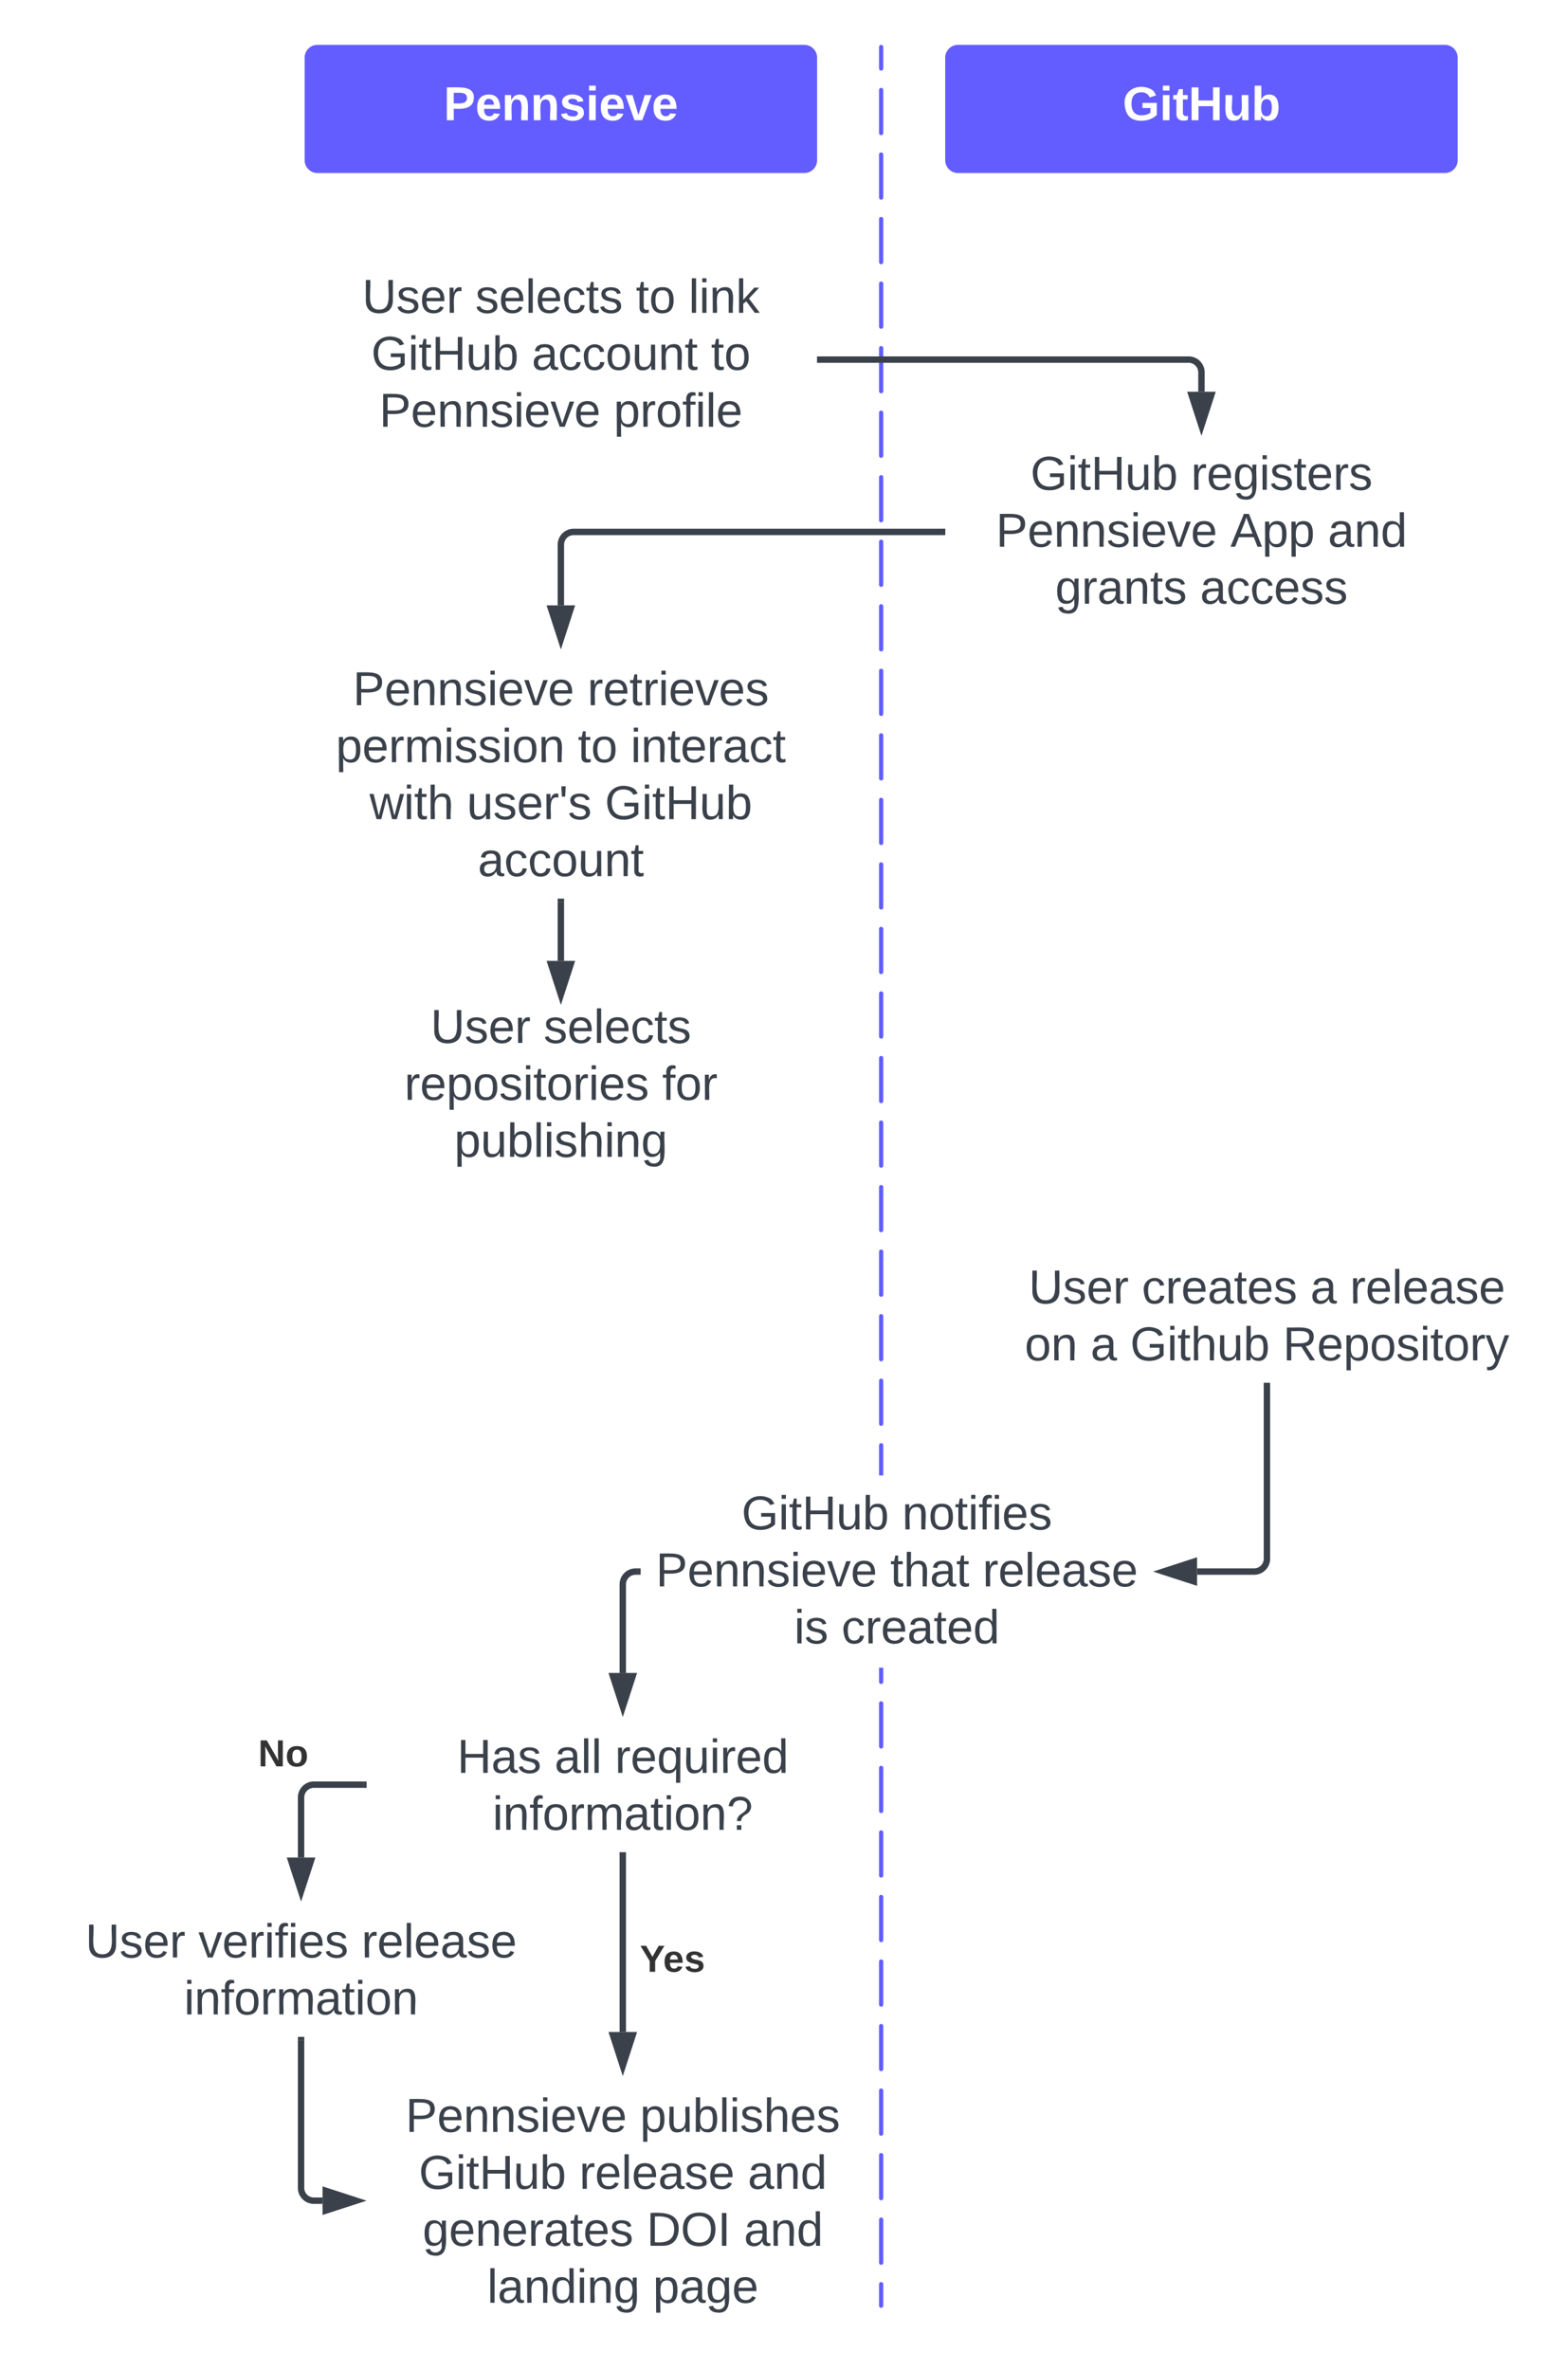 <svg xmlns="http://www.w3.org/2000/svg" xmlns:xlink="http://www.w3.org/1999/xlink" xmlns:lucid="lucid" width="734.33" height="1109.5"><g transform="translate(-293.333 -57)" lucid:page-tab-id="0_0"><path d="M0 0h1500v1500H0z" fill="#fff"/><g fill="none"><path d="M706 79v1057.33"/><path d="M706 79v10.07m0 10.07v20.14m0 10.07v20.14m0 10.06v20.14m0 10.07v20.14m0 10.08v20.14m0 10.07v20.13m0 10.07v20.14m0 10.07v20.15m0 10.07v20.14m0 10.07v20.13m0 10.07v20.14m0 10.07v20.14m0 10.07v20.14m0 10.06V512m0 10.07v20.14m0 10.08v20.14m0 10.07v20.13m0 10.07v20.14m0 10.07v20.15m0 10.07v20.14m0 10.07v20.14m0 10.07v20.14m0 10.07v20.14m0 10.06v20.14m0 10.07v20.14m0 10.08v20.14m0 10.07v20.13m0 10.07v20.14m0 10.07v20.15m0 10.07v20.14m0 10.07v20.13m0 10.07v20.14m0 10.07v20.14m0 10.07v20.14m0 10.06v10.07" stroke="#635dff" stroke-width="2" stroke-linecap="round"/></g><path d="M436 84a6 6 0 0 1 6-6h228a6 6 0 0 1 6 6v48a6 6 0 0 1-6 6H442a6 6 0 0 1-6-6z" stroke="#000" stroke-opacity="0" stroke-width="2" fill="#635dff"/><use xlink:href="#a" transform="matrix(1,0,0,1,441,83) translate(60.123 30.278)"/><path d="M736 84a6 6 0 0 1 6-6h228a6 6 0 0 1 6 6v48a6 6 0 0 1-6 6H742a6 6 0 0 1-6-6z" stroke="#000" stroke-opacity="0" stroke-width="2" fill="#635dff"/><use xlink:href="#b" transform="matrix(1,0,0,1,741,83) translate(78.086 30.278)"/><path d="M736 267a6 6 0 0 1 6-6h228a6 6 0 0 1 6 6v78a6 6 0 0 1-6 6H742a6 6 0 0 1-6-6z" stroke="#000" stroke-opacity="0" stroke-width="2" fill="#fff" fill-opacity="0"/><use xlink:href="#c" transform="matrix(1,0,0,1,741,266) translate(34.907 20.278)"/><use xlink:href="#d" transform="matrix(1,0,0,1,741,266) translate(110.093 20.278)"/><use xlink:href="#e" transform="matrix(1,0,0,1,741,266) translate(18.735 46.944)"/><use xlink:href="#f" transform="matrix(1,0,0,1,741,266) translate(128.549 46.944)"/><use xlink:href="#g" transform="matrix(1,0,0,1,741,266) translate(174.228 46.944)"/><use xlink:href="#h" transform="matrix(1,0,0,1,741,266) translate(46.512 73.611)"/><use xlink:href="#i" transform="matrix(1,0,0,1,741,266) translate(114.352 73.611)"/><path d="M436 367a6 6 0 0 1 6-6h228a6 6 0 0 1 6 6v104.67a6 6 0 0 1-6 6H442a6 6 0 0 1-6-6z" stroke="#000" stroke-opacity="0" stroke-width="2" fill="#fff" fill-opacity="0"/><use xlink:href="#j" transform="matrix(1,0,0,1,441,366) translate(17.593 21.122)"/><use xlink:href="#k" transform="matrix(1,0,0,1,441,366) translate(127.407 21.122)"/><use xlink:href="#l" transform="matrix(1,0,0,1,441,366) translate(9.63 47.788)"/><use xlink:href="#m" transform="matrix(1,0,0,1,441,366) translate(122.963 47.788)"/><use xlink:href="#n" transform="matrix(1,0,0,1,441,366) translate(147.654 47.788)"/><use xlink:href="#o" transform="matrix(1,0,0,1,441,366) translate(25.401 74.455)"/><use xlink:href="#p" transform="matrix(1,0,0,1,441,366) translate(70.957 74.455)"/><use xlink:href="#q" transform="matrix(1,0,0,1,441,366) translate(135.586 74.455)"/><use xlink:href="#r" transform="matrix(1,0,0,1,441,366) translate(76.111 101.122)"/><path d="M766.67 647a6 6 0 0 1 6-6h228a6 6 0 0 1 6 6v51.33a6 6 0 0 1-6 6h-228a6 6 0 0 1-6-6z" stroke="#000" stroke-opacity="0" stroke-width="2" fill="#fff" fill-opacity="0"/><use xlink:href="#s" transform="matrix(1,0,0,1,771.667,646) translate(3.426 21.153)"/><use xlink:href="#t" transform="matrix(1,0,0,1,771.667,646) translate(56.389 21.153)"/><use xlink:href="#u" transform="matrix(1,0,0,1,771.667,646) translate(135.34 21.153)"/><use xlink:href="#v" transform="matrix(1,0,0,1,771.667,646) translate(153.858 21.153)"/><use xlink:href="#w" transform="matrix(1,0,0,1,771.667,646) translate(1.543 47.819)"/><use xlink:href="#u" transform="matrix(1,0,0,1,771.667,646) translate(32.407 47.819)"/><use xlink:href="#x" transform="matrix(1,0,0,1,771.667,646) translate(50.926 47.819)"/><use xlink:href="#y" transform="matrix(1,0,0,1,771.667,646) translate(122.469 47.819)"/><path d="M593.33 753.67a6 6 0 0 1 6-6h228a6 6 0 0 1 6 6v78a6 6 0 0 1-6 6h-228a6 6 0 0 1-6-6z" stroke="#000" stroke-opacity="0" stroke-width="2" fill="#fff"/><use xlink:href="#c" transform="matrix(1,0,0,1,598.333,752.667) translate(42.284 20.278)"/><use xlink:href="#z" transform="matrix(1,0,0,1,598.333,752.667) translate(117.469 20.278)"/><use xlink:href="#e" transform="matrix(1,0,0,1,598.333,752.667) translate(2.13 46.944)"/><use xlink:href="#A" transform="matrix(1,0,0,1,598.333,752.667) translate(111.944 46.944)"/><use xlink:href="#v" transform="matrix(1,0,0,1,598.333,752.667) translate(155.154 46.944)"/><use xlink:href="#B" transform="matrix(1,0,0,1,598.333,752.667) translate(66.914 73.611)"/><use xlink:href="#C" transform="matrix(1,0,0,1,598.333,752.667) translate(89.074 73.611)"/><path d="M886.67 705.83v80.84a6 6 0 0 1-6 6h-26.72" stroke="#3a414a" stroke-width="3" fill="none"/><path d="M888.14 705.87h-2.95v-1.54h2.94z" stroke="#3a414a" stroke-width=".05" fill="#3a414a"/><path d="M838.2 792.67l14.25-4.64v9.27z" stroke="#3a414a" stroke-width="3" fill="#3a414a"/><path d="M465 1034.83a6 6 0 0 1 6-6h228a6 6 0 0 1 6 6v104.67a6 6 0 0 1-6 6H471a6 6 0 0 1-6-6z" stroke="#000" stroke-opacity="0" stroke-width="2" fill="#fff" fill-opacity="0"/><use xlink:href="#j" transform="matrix(1,0,0,1,470,1033.833) translate(13.241 21.122)"/><use xlink:href="#D" transform="matrix(1,0,0,1,470,1033.833) translate(123.056 21.122)"/><use xlink:href="#E" transform="matrix(1,0,0,1,470,1033.833) translate(19.444 47.788)"/><use xlink:href="#F" transform="matrix(1,0,0,1,470,1033.833) translate(94.63 47.788)"/><use xlink:href="#g" transform="matrix(1,0,0,1,470,1033.833) translate(173.519 47.788)"/><use xlink:href="#G" transform="matrix(1,0,0,1,470,1033.833) translate(21.235 74.455)"/><use xlink:href="#H" transform="matrix(1,0,0,1,470,1033.833) translate(126.111 74.455)"/><use xlink:href="#g" transform="matrix(1,0,0,1,470,1033.833) translate(171.728 74.455)"/><use xlink:href="#I" transform="matrix(1,0,0,1,470,1033.833) translate(51.481 101.122)"/><use xlink:href="#J" transform="matrix(1,0,0,1,470,1033.833) translate(129.136 101.122)"/><path d="M436 184.67a6 6 0 0 1 6-6h228a6 6 0 0 1 6 6V266a6 6 0 0 1-6 6H442a6 6 0 0 1-6-6z" fill="none"/><g><use xlink:href="#K" transform="matrix(1,0,0,1,436,178.667) translate(26.944 24.778)"/><use xlink:href="#L" transform="matrix(1,0,0,1,436,178.667) translate(79.907 24.778)"/><use xlink:href="#M" transform="matrix(1,0,0,1,436,178.667) translate(155.154 24.778)"/><use xlink:href="#N" transform="matrix(1,0,0,1,436,178.667) translate(179.846 24.778)"/><use xlink:href="#O" transform="matrix(1,0,0,1,436,178.667) translate(31.173 51.444)"/><use xlink:href="#P" transform="matrix(1,0,0,1,436,178.667) translate(106.358 51.444)"/><use xlink:href="#Q" transform="matrix(1,0,0,1,436,178.667) translate(190.309 51.444)"/><use xlink:href="#R" transform="matrix(1,0,0,1,436,178.667) translate(34.938 78.111)"/><use xlink:href="#S" transform="matrix(1,0,0,1,436,178.667) translate(144.753 78.111)"/></g><path d="M677.5 225.33H850a6 6 0 0 1 6 6v9.05" stroke="#3a414a" stroke-width="3" fill="none"/><path d="M677.54 226.8H676v-2.94h1.54z" stroke="#3a414a" stroke-width=".05" fill="#3a414a"/><path d="M856 256.15l-4.63-14.27h9.26z" stroke="#3a414a" stroke-width="3" fill="#3a414a"/><path d="M436 533.42a6 6 0 0 1 6-6h228a6 6 0 0 1 6 6v48a6 6 0 0 1-6 6H442a6 6 0 0 1-6-6z" fill="none"/><g><use xlink:href="#K" transform="matrix(1,0,0,1,436,527.417) translate(58.981 17.778)"/><use xlink:href="#T" transform="matrix(1,0,0,1,436,527.417) translate(111.944 17.778)"/><use xlink:href="#U" transform="matrix(1,0,0,1,436,527.417) translate(46.698 44.444)"/><use xlink:href="#V" transform="matrix(1,0,0,1,436,527.417) translate(167.438 44.444)"/><use xlink:href="#W" transform="matrix(1,0,0,1,436,527.417) translate(70.093 71.111)"/></g><path d="M556 479.17v27.63" stroke="#3a414a" stroke-width="3" fill="none"/><path d="M557.48 479.2h-2.96v-1.53h2.96z" stroke="#3a414a" stroke-width=".05" fill="#3a414a"/><path d="M556 522.56l-4.63-14.26h9.26z" stroke="#3a414a" stroke-width="3" fill="#3a414a"/><path d="M465 866.75a6 6 0 0 1 6-6h228a6 6 0 0 1 6 6v51.33a6 6 0 0 1-6 6H471a6 6 0 0 1-6-6z" stroke="#000" stroke-opacity="0" stroke-width="2" fill="#fff" fill-opacity="0"/><g><use xlink:href="#X" transform="matrix(1,0,0,1,470,865.75) translate(37.407 21.153)"/><use xlink:href="#Y" transform="matrix(1,0,0,1,470,865.75) translate(83.025 21.153)"/><use xlink:href="#Z" transform="matrix(1,0,0,1,470,865.75) translate(111.296 21.153)"/><use xlink:href="#aa" transform="matrix(1,0,0,1,470,865.75) translate(54.012 47.819)"/></g><path d="M591.83 792.67H591a6 6 0 0 0-6 6v41.46" stroke="#3a414a" stroke-width="3" fill="none"/><path d="M593.33 794.14h-1.54v-2.95h1.53z" stroke="#3a414a" stroke-width=".05" fill="#3a414a"/><path d="M585 855.9l-4.63-14.27h9.26z" stroke="#3a414a" stroke-width="3" fill="#3a414a"/><path d="M314.33 953.17a6 6 0 0 1 6-6h228a6 6 0 0 1 6 6v51.33a6 6 0 0 1-6 6h-228a6 6 0 0 1-6-6z" stroke="#000" stroke-opacity="0" stroke-width="2" fill="#fff" fill-opacity="0"/><g><use xlink:href="#s" transform="matrix(1,0,0,1,319.333,952.167) translate(13.981 21.153)"/><use xlink:href="#ab" transform="matrix(1,0,0,1,319.333,952.167) translate(66.944 21.153)"/><use xlink:href="#v" transform="matrix(1,0,0,1,319.333,952.167) translate(143.302 21.153)"/><use xlink:href="#ac" transform="matrix(1,0,0,1,319.333,952.167) translate(60.185 47.819)"/></g><path d="M463.5 892.42h-23.17a6 6 0 0 0-6 6v28.13" stroke="#3a414a" stroke-width="3" fill="none"/><path d="M465 893.9h-1.54v-2.96H465z" stroke="#3a414a" stroke-width=".05" fill="#3a414a"/><path d="M434.33 942.3l-4.63-14.25h9.27z" stroke="#3a414a" stroke-width="3" fill="#3a414a"/><g><use xlink:href="#ad" transform="matrix(1,0,0,1,414.212,869.635) translate(0 14.222)"/></g><path d="M434.33 1012v69.17a6 6 0 0 0 6 6h4.05" stroke="#3a414a" stroke-width="3" fill="none"/><path d="M435.8 1012.04h-2.94v-1.54h2.95z" stroke="#3a414a" stroke-width=".05" fill="#3a414a"/><path d="M460.15 1087.17l-14.27 4.63v-9.27z" stroke="#3a414a" stroke-width="3" fill="#3a414a"/><path d="M585 925.58v82.63" stroke="#3a414a" stroke-width="3" fill="none"/><path d="M586.48 925.62h-2.96v-1.54h2.96z" stroke="#3a414a" stroke-width=".05" fill="#3a414a"/><path d="M585 1023.98l-4.63-14.27h9.26z" stroke="#3a414a" stroke-width="3" fill="#3a414a"/><g><use xlink:href="#ae" transform="matrix(1,0,0,1,593,965.792) translate(0 14.222)"/></g><path d="M734.5 306H562a6 6 0 0 0-6 6v28.38" stroke="#3a414a" stroke-width="3" fill="none"/><path d="M736 307.48h-1.54v-2.96H736z" stroke="#3a414a" stroke-width=".05" fill="#3a414a"/><path d="M556 356.15l-4.63-14.27h9.26z" stroke="#3a414a" stroke-width="3" fill="#3a414a"/><defs><path fill="#fff" d="M24-248c93 1 206-16 204 79-1 75-69 88-152 82V0H24v-248zm52 121c47 0 100 7 100-41 0-47-54-39-100-39v80" id="af"/><path fill="#fff" d="M185-48c-13 30-37 53-82 52C43 2 14-33 14-96s30-98 90-98c62 0 83 45 84 108H66c0 31 8 55 39 56 18 0 30-7 34-22zm-45-69c5-46-57-63-70-21-2 6-4 13-4 21h74" id="ag"/><path fill="#fff" d="M135-194c87-1 58 113 63 194h-50c-7-57 23-157-34-157-59 0-34 97-39 157H25l-1-190h47c2 12-1 28 3 38 12-26 28-41 61-42" id="ah"/><path fill="#fff" d="M137-138c1-29-70-34-71-4 15 46 118 7 119 86 1 83-164 76-172 9l43-7c4 19 20 25 44 25 33 8 57-30 24-41C81-84 22-81 20-136c-2-80 154-74 161-7" id="ai"/><path fill="#fff" d="M25-224v-37h50v37H25zM25 0v-190h50V0H25" id="aj"/><path fill="#fff" d="M128 0H69L1-190h53L99-40l48-150h52" id="ak"/><g id="a"><use transform="matrix(0.062,0,0,0.062,0,0)" xlink:href="#af"/><use transform="matrix(0.062,0,0,0.062,14.815,0)" xlink:href="#ag"/><use transform="matrix(0.062,0,0,0.062,27.16,0)" xlink:href="#ah"/><use transform="matrix(0.062,0,0,0.062,40.679,0)" xlink:href="#ah"/><use transform="matrix(0.062,0,0,0.062,54.198,0)" xlink:href="#ai"/><use transform="matrix(0.062,0,0,0.062,66.543,0)" xlink:href="#aj"/><use transform="matrix(0.062,0,0,0.062,72.716,0)" xlink:href="#ag"/><use transform="matrix(0.062,0,0,0.062,85.062,0)" xlink:href="#ak"/><use transform="matrix(0.062,0,0,0.062,97.407,0)" xlink:href="#ag"/></g><path fill="#fff" d="M67-125c0 54 23 88 75 88 28 0 53-7 68-21v-34h-60v-39h108v91C232-14 192 4 140 4 58 4 20-42 15-125 8-236 126-280 215-234c19 10 29 26 37 47l-47 15c-11-23-29-39-63-39-53 1-75 33-75 86" id="al"/><path fill="#fff" d="M115-3C79 11 28 4 28-45v-112H4v-33h27l15-45h31v45h36v33H77v99c-1 23 16 31 38 25v30" id="am"/><path fill="#fff" d="M186 0v-106H76V0H24v-248h52v99h110v-99h50V0h-50" id="an"/><path fill="#fff" d="M85 4C-2 5 27-109 22-190h50c7 57-23 150 33 157 60-5 35-97 40-157h50l1 190h-47c-2-12 1-28-3-38-12 25-28 42-61 42" id="ao"/><path fill="#fff" d="M135-194c52 0 70 43 70 98 0 56-19 99-73 100-30 1-46-15-58-35L72 0H24l1-261h50v104c11-23 29-37 60-37zM114-30c31 0 40-27 40-66 0-37-7-63-39-63s-41 28-41 65c0 36 8 64 40 64" id="ap"/><g id="b"><use transform="matrix(0.062,0,0,0.062,0,0)" xlink:href="#al"/><use transform="matrix(0.062,0,0,0.062,17.284,0)" xlink:href="#aj"/><use transform="matrix(0.062,0,0,0.062,23.457,0)" xlink:href="#am"/><use transform="matrix(0.062,0,0,0.062,30.802,0)" xlink:href="#an"/><use transform="matrix(0.062,0,0,0.062,46.79,0)" xlink:href="#ao"/><use transform="matrix(0.062,0,0,0.062,60.309,0)" xlink:href="#ap"/></g><path fill="#3a414a" d="M143 4C61 4 22-44 18-125c-5-107 100-154 193-111 17 8 29 25 37 43l-32 9c-13-25-37-40-76-40-61 0-88 39-88 99 0 61 29 100 91 101 35 0 62-11 79-27v-45h-74v-28h105v86C228-13 192 4 143 4" id="aq"/><path fill="#3a414a" d="M24-231v-30h32v30H24zM24 0v-190h32V0H24" id="ar"/><path fill="#3a414a" d="M59-47c-2 24 18 29 38 22v24C64 9 27 4 27-40v-127H5v-23h24l9-43h21v43h35v23H59v120" id="as"/><path fill="#3a414a" d="M197 0v-115H63V0H30v-248h33v105h134v-105h34V0h-34" id="at"/><path fill="#3a414a" d="M84 4C-5 8 30-112 23-190h32v120c0 31 7 50 39 49 72-2 45-101 50-169h31l1 190h-30c-1-10 1-25-2-33-11 22-28 36-60 37" id="au"/><path fill="#3a414a" d="M115-194c53 0 69 39 70 98 0 66-23 100-70 100C84 3 66-7 56-30L54 0H23l1-261h32v101c10-23 28-34 59-34zm-8 174c40 0 45-34 45-75 0-40-5-75-45-74-42 0-51 32-51 76 0 43 10 73 51 73" id="av"/><g id="c"><use transform="matrix(0.062,0,0,0.062,0,0)" xlink:href="#aq"/><use transform="matrix(0.062,0,0,0.062,17.284,0)" xlink:href="#ar"/><use transform="matrix(0.062,0,0,0.062,22.16,0)" xlink:href="#as"/><use transform="matrix(0.062,0,0,0.062,28.333,0)" xlink:href="#at"/><use transform="matrix(0.062,0,0,0.062,44.321,0)" xlink:href="#au"/><use transform="matrix(0.062,0,0,0.062,56.667,0)" xlink:href="#av"/></g><path fill="#3a414a" d="M114-163C36-179 61-72 57 0H25l-1-190h30c1 12-1 29 2 39 6-27 23-49 58-41v29" id="aw"/><path fill="#3a414a" d="M100-194c63 0 86 42 84 106H49c0 40 14 67 53 68 26 1 43-12 49-29l28 8c-11 28-37 45-77 45C44 4 14-33 15-96c1-61 26-98 85-98zm52 81c6-60-76-77-97-28-3 7-6 17-6 28h103" id="ax"/><path fill="#3a414a" d="M177-190C167-65 218 103 67 71c-23-6-38-20-44-43l32-5c15 47 100 32 89-28v-30C133-14 115 1 83 1 29 1 15-40 15-95c0-56 16-97 71-98 29-1 48 16 59 35 1-10 0-23 2-32h30zM94-22c36 0 50-32 50-73 0-42-14-75-50-75-39 0-46 34-46 75s6 73 46 73" id="ay"/><path fill="#3a414a" d="M135-143c-3-34-86-38-87 0 15 53 115 12 119 90S17 21 10-45l28-5c4 36 97 45 98 0-10-56-113-15-118-90-4-57 82-63 122-42 12 7 21 19 24 35" id="az"/><g id="d"><use transform="matrix(0.062,0,0,0.062,0,0)" xlink:href="#aw"/><use transform="matrix(0.062,0,0,0.062,7.346,0)" xlink:href="#ax"/><use transform="matrix(0.062,0,0,0.062,19.691,0)" xlink:href="#ay"/><use transform="matrix(0.062,0,0,0.062,32.037,0)" xlink:href="#ar"/><use transform="matrix(0.062,0,0,0.062,36.914,0)" xlink:href="#az"/><use transform="matrix(0.062,0,0,0.062,48.025,0)" xlink:href="#as"/><use transform="matrix(0.062,0,0,0.062,54.198,0)" xlink:href="#ax"/><use transform="matrix(0.062,0,0,0.062,66.543,0)" xlink:href="#aw"/><use transform="matrix(0.062,0,0,0.062,73.889,0)" xlink:href="#az"/></g><path fill="#3a414a" d="M30-248c87 1 191-15 191 75 0 78-77 80-158 76V0H30v-248zm33 125c57 0 124 11 124-50 0-59-68-47-124-48v98" id="aA"/><path fill="#3a414a" d="M117-194c89-4 53 116 60 194h-32v-121c0-31-8-49-39-48C34-167 62-67 57 0H25l-1-190h30c1 10-1 24 2 32 11-22 29-35 61-36" id="aB"/><path fill="#3a414a" d="M108 0H70L1-190h34L89-25l56-165h34" id="aC"/><g id="e"><use transform="matrix(0.062,0,0,0.062,0,0)" xlink:href="#aA"/><use transform="matrix(0.062,0,0,0.062,14.815,0)" xlink:href="#ax"/><use transform="matrix(0.062,0,0,0.062,27.16,0)" xlink:href="#aB"/><use transform="matrix(0.062,0,0,0.062,39.506,0)" xlink:href="#aB"/><use transform="matrix(0.062,0,0,0.062,51.852,0)" xlink:href="#az"/><use transform="matrix(0.062,0,0,0.062,62.963,0)" xlink:href="#ar"/><use transform="matrix(0.062,0,0,0.062,67.84,0)" xlink:href="#ax"/><use transform="matrix(0.062,0,0,0.062,80.185,0)" xlink:href="#aC"/><use transform="matrix(0.062,0,0,0.062,91.296,0)" xlink:href="#ax"/></g><path fill="#3a414a" d="M205 0l-28-72H64L36 0H1l101-248h38L239 0h-34zm-38-99l-47-123c-12 45-31 82-46 123h93" id="aD"/><path fill="#3a414a" d="M115-194c55 1 70 41 70 98S169 2 115 4C84 4 66-9 55-30l1 105H24l-1-265h31l2 30c10-21 28-34 59-34zm-8 174c40 0 45-34 45-75s-6-73-45-74c-42 0-51 32-51 76 0 43 10 73 51 73" id="aE"/><g id="f"><use transform="matrix(0.062,0,0,0.062,0,0)" xlink:href="#aD"/><use transform="matrix(0.062,0,0,0.062,14.815,0)" xlink:href="#aE"/><use transform="matrix(0.062,0,0,0.062,27.16,0)" xlink:href="#aE"/></g><path fill="#3a414a" d="M141-36C126-15 110 5 73 4 37 3 15-17 15-53c-1-64 63-63 125-63 3-35-9-54-41-54-24 1-41 7-42 31l-33-3c5-37 33-52 76-52 45 0 72 20 72 64v82c-1 20 7 32 28 27v20c-31 9-61-2-59-35zM48-53c0 20 12 33 32 33 41-3 63-29 60-74-43 2-92-5-92 41" id="aF"/><path fill="#3a414a" d="M85-194c31 0 48 13 60 33l-1-100h32l1 261h-30c-2-10 0-23-3-31C134-8 116 4 85 4 32 4 16-35 15-94c0-66 23-100 70-100zm9 24c-40 0-46 34-46 75 0 40 6 74 45 74 42 0 51-32 51-76 0-42-9-74-50-73" id="aG"/><g id="g"><use transform="matrix(0.062,0,0,0.062,0,0)" xlink:href="#aF"/><use transform="matrix(0.062,0,0,0.062,12.346,0)" xlink:href="#aB"/><use transform="matrix(0.062,0,0,0.062,24.691,0)" xlink:href="#aG"/></g><g id="h"><use transform="matrix(0.062,0,0,0.062,0,0)" xlink:href="#ay"/><use transform="matrix(0.062,0,0,0.062,12.346,0)" xlink:href="#aw"/><use transform="matrix(0.062,0,0,0.062,19.691,0)" xlink:href="#aF"/><use transform="matrix(0.062,0,0,0.062,32.037,0)" xlink:href="#aB"/><use transform="matrix(0.062,0,0,0.062,44.383,0)" xlink:href="#as"/><use transform="matrix(0.062,0,0,0.062,50.556,0)" xlink:href="#az"/></g><path fill="#3a414a" d="M96-169c-40 0-48 33-48 73s9 75 48 75c24 0 41-14 43-38l32 2c-6 37-31 61-74 61-59 0-76-41-82-99-10-93 101-131 147-64 4 7 5 14 7 22l-32 3c-4-21-16-35-41-35" id="aH"/><g id="i"><use transform="matrix(0.062,0,0,0.062,0,0)" xlink:href="#aF"/><use transform="matrix(0.062,0,0,0.062,12.346,0)" xlink:href="#aH"/><use transform="matrix(0.062,0,0,0.062,23.457,0)" xlink:href="#aH"/><use transform="matrix(0.062,0,0,0.062,34.568,0)" xlink:href="#ax"/><use transform="matrix(0.062,0,0,0.062,46.914,0)" xlink:href="#az"/><use transform="matrix(0.062,0,0,0.062,58.025,0)" xlink:href="#az"/></g><g id="j"><use transform="matrix(0.062,0,0,0.062,0,0)" xlink:href="#aA"/><use transform="matrix(0.062,0,0,0.062,14.815,0)" xlink:href="#ax"/><use transform="matrix(0.062,0,0,0.062,27.16,0)" xlink:href="#aB"/><use transform="matrix(0.062,0,0,0.062,39.506,0)" xlink:href="#aB"/><use transform="matrix(0.062,0,0,0.062,51.852,0)" xlink:href="#az"/><use transform="matrix(0.062,0,0,0.062,62.963,0)" xlink:href="#ar"/><use transform="matrix(0.062,0,0,0.062,67.84,0)" xlink:href="#ax"/><use transform="matrix(0.062,0,0,0.062,80.185,0)" xlink:href="#aC"/><use transform="matrix(0.062,0,0,0.062,91.296,0)" xlink:href="#ax"/></g><g id="k"><use transform="matrix(0.062,0,0,0.062,0,0)" xlink:href="#aw"/><use transform="matrix(0.062,0,0,0.062,7.346,0)" xlink:href="#ax"/><use transform="matrix(0.062,0,0,0.062,19.691,0)" xlink:href="#as"/><use transform="matrix(0.062,0,0,0.062,25.864,0)" xlink:href="#aw"/><use transform="matrix(0.062,0,0,0.062,33.21,0)" xlink:href="#ar"/><use transform="matrix(0.062,0,0,0.062,38.086,0)" xlink:href="#ax"/><use transform="matrix(0.062,0,0,0.062,50.432,0)" xlink:href="#aC"/><use transform="matrix(0.062,0,0,0.062,61.543,0)" xlink:href="#ax"/><use transform="matrix(0.062,0,0,0.062,73.889,0)" xlink:href="#az"/></g><path fill="#3a414a" d="M210-169c-67 3-38 105-44 169h-31v-121c0-29-5-50-35-48C34-165 62-65 56 0H25l-1-190h30c1 10-1 24 2 32 10-44 99-50 107 0 11-21 27-35 58-36 85-2 47 119 55 194h-31v-121c0-29-5-49-35-48" id="aI"/><path fill="#3a414a" d="M100-194c62-1 85 37 85 99 1 63-27 99-86 99S16-35 15-95c0-66 28-99 85-99zM99-20c44 1 53-31 53-75 0-43-8-75-51-75s-53 32-53 75 10 74 51 75" id="aJ"/><g id="l"><use transform="matrix(0.062,0,0,0.062,0,0)" xlink:href="#aE"/><use transform="matrix(0.062,0,0,0.062,12.346,0)" xlink:href="#ax"/><use transform="matrix(0.062,0,0,0.062,24.691,0)" xlink:href="#aw"/><use transform="matrix(0.062,0,0,0.062,32.037,0)" xlink:href="#aI"/><use transform="matrix(0.062,0,0,0.062,50.494,0)" xlink:href="#ar"/><use transform="matrix(0.062,0,0,0.062,55.37,0)" xlink:href="#az"/><use transform="matrix(0.062,0,0,0.062,66.481,0)" xlink:href="#az"/><use transform="matrix(0.062,0,0,0.062,77.593,0)" xlink:href="#ar"/><use transform="matrix(0.062,0,0,0.062,82.469,0)" xlink:href="#aJ"/><use transform="matrix(0.062,0,0,0.062,94.815,0)" xlink:href="#aB"/></g><g id="m"><use transform="matrix(0.062,0,0,0.062,0,0)" xlink:href="#as"/><use transform="matrix(0.062,0,0,0.062,6.173,0)" xlink:href="#aJ"/></g><g id="n"><use transform="matrix(0.062,0,0,0.062,0,0)" xlink:href="#ar"/><use transform="matrix(0.062,0,0,0.062,4.877,0)" xlink:href="#aB"/><use transform="matrix(0.062,0,0,0.062,17.222,0)" xlink:href="#as"/><use transform="matrix(0.062,0,0,0.062,23.395,0)" xlink:href="#ax"/><use transform="matrix(0.062,0,0,0.062,35.741,0)" xlink:href="#aw"/><use transform="matrix(0.062,0,0,0.062,43.086,0)" xlink:href="#aF"/><use transform="matrix(0.062,0,0,0.062,55.432,0)" xlink:href="#aH"/><use transform="matrix(0.062,0,0,0.062,66.543,0)" xlink:href="#as"/></g><path fill="#3a414a" d="M206 0h-36l-40-164L89 0H53L-1-190h32L70-26l43-164h34l41 164 42-164h31" id="aK"/><path fill="#3a414a" d="M106-169C34-169 62-67 57 0H25v-261h32l-1 103c12-21 28-36 61-36 89 0 53 116 60 194h-32v-121c2-32-8-49-39-48" id="aL"/><g id="o"><use transform="matrix(0.062,0,0,0.062,0,0)" xlink:href="#aK"/><use transform="matrix(0.062,0,0,0.062,15.988,0)" xlink:href="#ar"/><use transform="matrix(0.062,0,0,0.062,20.864,0)" xlink:href="#as"/><use transform="matrix(0.062,0,0,0.062,27.037,0)" xlink:href="#aL"/></g><path fill="#3a414a" d="M47-170H22l-4-78h33" id="aM"/><g id="p"><use transform="matrix(0.062,0,0,0.062,0,0)" xlink:href="#au"/><use transform="matrix(0.062,0,0,0.062,12.346,0)" xlink:href="#az"/><use transform="matrix(0.062,0,0,0.062,23.457,0)" xlink:href="#ax"/><use transform="matrix(0.062,0,0,0.062,35.802,0)" xlink:href="#aw"/><use transform="matrix(0.062,0,0,0.062,43.148,0)" xlink:href="#aM"/><use transform="matrix(0.062,0,0,0.062,47.346,0)" xlink:href="#az"/></g><g id="q"><use transform="matrix(0.062,0,0,0.062,0,0)" xlink:href="#aq"/><use transform="matrix(0.062,0,0,0.062,17.284,0)" xlink:href="#ar"/><use transform="matrix(0.062,0,0,0.062,22.16,0)" xlink:href="#as"/><use transform="matrix(0.062,0,0,0.062,28.333,0)" xlink:href="#at"/><use transform="matrix(0.062,0,0,0.062,44.321,0)" xlink:href="#au"/><use transform="matrix(0.062,0,0,0.062,56.667,0)" xlink:href="#av"/></g><g id="r"><use transform="matrix(0.062,0,0,0.062,0,0)" xlink:href="#aF"/><use transform="matrix(0.062,0,0,0.062,12.346,0)" xlink:href="#aH"/><use transform="matrix(0.062,0,0,0.062,23.457,0)" xlink:href="#aH"/><use transform="matrix(0.062,0,0,0.062,34.568,0)" xlink:href="#aJ"/><use transform="matrix(0.062,0,0,0.062,46.914,0)" xlink:href="#au"/><use transform="matrix(0.062,0,0,0.062,59.259,0)" xlink:href="#aB"/><use transform="matrix(0.062,0,0,0.062,71.605,0)" xlink:href="#as"/></g><path fill="#3a414a" d="M232-93c-1 65-40 97-104 97C67 4 28-28 28-90v-158h33c8 89-33 224 67 224 102 0 64-133 71-224h33v155" id="aN"/><g id="s"><use transform="matrix(0.062,0,0,0.062,0,0)" xlink:href="#aN"/><use transform="matrix(0.062,0,0,0.062,15.988,0)" xlink:href="#az"/><use transform="matrix(0.062,0,0,0.062,27.099,0)" xlink:href="#ax"/><use transform="matrix(0.062,0,0,0.062,39.444,0)" xlink:href="#aw"/></g><g id="t"><use transform="matrix(0.062,0,0,0.062,0,0)" xlink:href="#aH"/><use transform="matrix(0.062,0,0,0.062,11.111,0)" xlink:href="#aw"/><use transform="matrix(0.062,0,0,0.062,18.457,0)" xlink:href="#ax"/><use transform="matrix(0.062,0,0,0.062,30.802,0)" xlink:href="#aF"/><use transform="matrix(0.062,0,0,0.062,43.148,0)" xlink:href="#as"/><use transform="matrix(0.062,0,0,0.062,49.321,0)" xlink:href="#ax"/><use transform="matrix(0.062,0,0,0.062,61.667,0)" xlink:href="#az"/></g><use transform="matrix(0.062,0,0,0.062,0,0)" xlink:href="#aF" id="u"/><path fill="#3a414a" d="M24 0v-261h32V0H24" id="aO"/><g id="v"><use transform="matrix(0.062,0,0,0.062,0,0)" xlink:href="#aw"/><use transform="matrix(0.062,0,0,0.062,7.346,0)" xlink:href="#ax"/><use transform="matrix(0.062,0,0,0.062,19.691,0)" xlink:href="#aO"/><use transform="matrix(0.062,0,0,0.062,24.568,0)" xlink:href="#ax"/><use transform="matrix(0.062,0,0,0.062,36.914,0)" xlink:href="#aF"/><use transform="matrix(0.062,0,0,0.062,49.259,0)" xlink:href="#az"/><use transform="matrix(0.062,0,0,0.062,60.37,0)" xlink:href="#ax"/></g><g id="w"><use transform="matrix(0.062,0,0,0.062,0,0)" xlink:href="#aJ"/><use transform="matrix(0.062,0,0,0.062,12.346,0)" xlink:href="#aB"/></g><g id="x"><use transform="matrix(0.062,0,0,0.062,0,0)" xlink:href="#aq"/><use transform="matrix(0.062,0,0,0.062,17.284,0)" xlink:href="#ar"/><use transform="matrix(0.062,0,0,0.062,22.16,0)" xlink:href="#as"/><use transform="matrix(0.062,0,0,0.062,28.333,0)" xlink:href="#aL"/><use transform="matrix(0.062,0,0,0.062,40.679,0)" xlink:href="#au"/><use transform="matrix(0.062,0,0,0.062,53.025,0)" xlink:href="#av"/></g><path fill="#3a414a" d="M233-177c-1 41-23 64-60 70L243 0h-38l-65-103H63V0H30v-248c88 3 205-21 203 71zM63-129c60-2 137 13 137-47 0-61-80-42-137-45v92" id="aP"/><path fill="#3a414a" d="M179-190L93 31C79 59 56 82 12 73V49c39 6 53-20 64-50L1-190h34L92-34l54-156h33" id="aQ"/><g id="y"><use transform="matrix(0.062,0,0,0.062,0,0)" xlink:href="#aP"/><use transform="matrix(0.062,0,0,0.062,15.988,0)" xlink:href="#ax"/><use transform="matrix(0.062,0,0,0.062,28.333,0)" xlink:href="#aE"/><use transform="matrix(0.062,0,0,0.062,40.679,0)" xlink:href="#aJ"/><use transform="matrix(0.062,0,0,0.062,53.025,0)" xlink:href="#az"/><use transform="matrix(0.062,0,0,0.062,64.136,0)" xlink:href="#ar"/><use transform="matrix(0.062,0,0,0.062,69.012,0)" xlink:href="#as"/><use transform="matrix(0.062,0,0,0.062,75.185,0)" xlink:href="#aJ"/><use transform="matrix(0.062,0,0,0.062,87.531,0)" xlink:href="#aw"/><use transform="matrix(0.062,0,0,0.062,94.877,0)" xlink:href="#aQ"/></g><path fill="#3a414a" d="M101-234c-31-9-42 10-38 44h38v23H63V0H32v-167H5v-23h27c-7-52 17-82 69-68v24" id="aR"/><g id="z"><use transform="matrix(0.062,0,0,0.062,0,0)" xlink:href="#aB"/><use transform="matrix(0.062,0,0,0.062,12.346,0)" xlink:href="#aJ"/><use transform="matrix(0.062,0,0,0.062,24.691,0)" xlink:href="#as"/><use transform="matrix(0.062,0,0,0.062,30.864,0)" xlink:href="#ar"/><use transform="matrix(0.062,0,0,0.062,35.741,0)" xlink:href="#aR"/><use transform="matrix(0.062,0,0,0.062,41.914,0)" xlink:href="#ar"/><use transform="matrix(0.062,0,0,0.062,46.79,0)" xlink:href="#ax"/><use transform="matrix(0.062,0,0,0.062,59.136,0)" xlink:href="#az"/></g><g id="A"><use transform="matrix(0.062,0,0,0.062,0,0)" xlink:href="#as"/><use transform="matrix(0.062,0,0,0.062,6.173,0)" xlink:href="#aL"/><use transform="matrix(0.062,0,0,0.062,18.519,0)" xlink:href="#aF"/><use transform="matrix(0.062,0,0,0.062,30.864,0)" xlink:href="#as"/></g><g id="B"><use transform="matrix(0.062,0,0,0.062,0,0)" xlink:href="#ar"/><use transform="matrix(0.062,0,0,0.062,4.877,0)" xlink:href="#az"/></g><g id="C"><use transform="matrix(0.062,0,0,0.062,0,0)" xlink:href="#aH"/><use transform="matrix(0.062,0,0,0.062,11.111,0)" xlink:href="#aw"/><use transform="matrix(0.062,0,0,0.062,18.457,0)" xlink:href="#ax"/><use transform="matrix(0.062,0,0,0.062,30.802,0)" xlink:href="#aF"/><use transform="matrix(0.062,0,0,0.062,43.148,0)" xlink:href="#as"/><use transform="matrix(0.062,0,0,0.062,49.321,0)" xlink:href="#ax"/><use transform="matrix(0.062,0,0,0.062,61.667,0)" xlink:href="#aG"/></g><g id="D"><use transform="matrix(0.062,0,0,0.062,0,0)" xlink:href="#aE"/><use transform="matrix(0.062,0,0,0.062,12.346,0)" xlink:href="#au"/><use transform="matrix(0.062,0,0,0.062,24.691,0)" xlink:href="#av"/><use transform="matrix(0.062,0,0,0.062,37.037,0)" xlink:href="#aO"/><use transform="matrix(0.062,0,0,0.062,41.914,0)" xlink:href="#ar"/><use transform="matrix(0.062,0,0,0.062,46.79,0)" xlink:href="#az"/><use transform="matrix(0.062,0,0,0.062,57.901,0)" xlink:href="#aL"/><use transform="matrix(0.062,0,0,0.062,70.247,0)" xlink:href="#ax"/><use transform="matrix(0.062,0,0,0.062,82.593,0)" xlink:href="#az"/></g><g id="E"><use transform="matrix(0.062,0,0,0.062,0,0)" xlink:href="#aq"/><use transform="matrix(0.062,0,0,0.062,17.284,0)" xlink:href="#ar"/><use transform="matrix(0.062,0,0,0.062,22.16,0)" xlink:href="#as"/><use transform="matrix(0.062,0,0,0.062,28.333,0)" xlink:href="#at"/><use transform="matrix(0.062,0,0,0.062,44.321,0)" xlink:href="#au"/><use transform="matrix(0.062,0,0,0.062,56.667,0)" xlink:href="#av"/></g><g id="F"><use transform="matrix(0.062,0,0,0.062,0,0)" xlink:href="#aw"/><use transform="matrix(0.062,0,0,0.062,7.346,0)" xlink:href="#ax"/><use transform="matrix(0.062,0,0,0.062,19.691,0)" xlink:href="#aO"/><use transform="matrix(0.062,0,0,0.062,24.568,0)" xlink:href="#ax"/><use transform="matrix(0.062,0,0,0.062,36.914,0)" xlink:href="#aF"/><use transform="matrix(0.062,0,0,0.062,49.259,0)" xlink:href="#az"/><use transform="matrix(0.062,0,0,0.062,60.37,0)" xlink:href="#ax"/></g><g id="G"><use transform="matrix(0.062,0,0,0.062,0,0)" xlink:href="#ay"/><use transform="matrix(0.062,0,0,0.062,12.346,0)" xlink:href="#ax"/><use transform="matrix(0.062,0,0,0.062,24.691,0)" xlink:href="#aB"/><use transform="matrix(0.062,0,0,0.062,37.037,0)" xlink:href="#ax"/><use transform="matrix(0.062,0,0,0.062,49.383,0)" xlink:href="#aw"/><use transform="matrix(0.062,0,0,0.062,56.728,0)" xlink:href="#aF"/><use transform="matrix(0.062,0,0,0.062,69.074,0)" xlink:href="#as"/><use transform="matrix(0.062,0,0,0.062,75.247,0)" xlink:href="#ax"/><use transform="matrix(0.062,0,0,0.062,87.593,0)" xlink:href="#az"/></g><path fill="#3a414a" d="M30-248c118-7 216 8 213 122C240-48 200 0 122 0H30v-248zM63-27c89 8 146-16 146-99s-60-101-146-95v194" id="aS"/><path fill="#3a414a" d="M140-251c81 0 123 46 123 126C263-46 219 4 140 4 59 4 17-45 17-125s42-126 123-126zm0 227c63 0 89-41 89-101s-29-99-89-99c-61 0-89 39-89 99S79-25 140-24" id="aT"/><path fill="#3a414a" d="M33 0v-248h34V0H33" id="aU"/><g id="H"><use transform="matrix(0.062,0,0,0.062,0,0)" xlink:href="#aS"/><use transform="matrix(0.062,0,0,0.062,15.988,0)" xlink:href="#aT"/><use transform="matrix(0.062,0,0,0.062,33.272,0)" xlink:href="#aU"/></g><g id="I"><use transform="matrix(0.062,0,0,0.062,0,0)" xlink:href="#aO"/><use transform="matrix(0.062,0,0,0.062,4.877,0)" xlink:href="#aF"/><use transform="matrix(0.062,0,0,0.062,17.222,0)" xlink:href="#aB"/><use transform="matrix(0.062,0,0,0.062,29.568,0)" xlink:href="#aG"/><use transform="matrix(0.062,0,0,0.062,41.914,0)" xlink:href="#ar"/><use transform="matrix(0.062,0,0,0.062,46.79,0)" xlink:href="#aB"/><use transform="matrix(0.062,0,0,0.062,59.136,0)" xlink:href="#ay"/></g><g id="J"><use transform="matrix(0.062,0,0,0.062,0,0)" xlink:href="#aE"/><use transform="matrix(0.062,0,0,0.062,12.346,0)" xlink:href="#aF"/><use transform="matrix(0.062,0,0,0.062,24.691,0)" xlink:href="#ay"/><use transform="matrix(0.062,0,0,0.062,37.037,0)" xlink:href="#ax"/></g><g id="K"><use transform="matrix(0.062,0,0,0.062,0,0)" xlink:href="#aN"/><use transform="matrix(0.062,0,0,0.062,15.988,0)" xlink:href="#az"/><use transform="matrix(0.062,0,0,0.062,27.099,0)" xlink:href="#ax"/><use transform="matrix(0.062,0,0,0.062,39.444,0)" xlink:href="#aw"/></g><g id="L"><use transform="matrix(0.062,0,0,0.062,0,0)" xlink:href="#az"/><use transform="matrix(0.062,0,0,0.062,11.111,0)" xlink:href="#ax"/><use transform="matrix(0.062,0,0,0.062,23.457,0)" xlink:href="#aO"/><use transform="matrix(0.062,0,0,0.062,28.333,0)" xlink:href="#ax"/><use transform="matrix(0.062,0,0,0.062,40.679,0)" xlink:href="#aH"/><use transform="matrix(0.062,0,0,0.062,51.79,0)" xlink:href="#as"/><use transform="matrix(0.062,0,0,0.062,57.963,0)" xlink:href="#az"/></g><g id="M"><use transform="matrix(0.062,0,0,0.062,0,0)" xlink:href="#as"/><use transform="matrix(0.062,0,0,0.062,6.173,0)" xlink:href="#aJ"/></g><path fill="#3a414a" d="M143 0L79-87 56-68V0H24v-261h32v163l83-92h37l-77 82L181 0h-38" id="aV"/><g id="N"><use transform="matrix(0.062,0,0,0.062,0,0)" xlink:href="#aO"/><use transform="matrix(0.062,0,0,0.062,4.877,0)" xlink:href="#ar"/><use transform="matrix(0.062,0,0,0.062,9.753,0)" xlink:href="#aB"/><use transform="matrix(0.062,0,0,0.062,22.099,0)" xlink:href="#aV"/></g><g id="O"><use transform="matrix(0.062,0,0,0.062,0,0)" xlink:href="#aq"/><use transform="matrix(0.062,0,0,0.062,17.284,0)" xlink:href="#ar"/><use transform="matrix(0.062,0,0,0.062,22.16,0)" xlink:href="#as"/><use transform="matrix(0.062,0,0,0.062,28.333,0)" xlink:href="#at"/><use transform="matrix(0.062,0,0,0.062,44.321,0)" xlink:href="#au"/><use transform="matrix(0.062,0,0,0.062,56.667,0)" xlink:href="#av"/></g><g id="P"><use transform="matrix(0.062,0,0,0.062,0,0)" xlink:href="#aF"/><use transform="matrix(0.062,0,0,0.062,12.346,0)" xlink:href="#aH"/><use transform="matrix(0.062,0,0,0.062,23.457,0)" xlink:href="#aH"/><use transform="matrix(0.062,0,0,0.062,34.568,0)" xlink:href="#aJ"/><use transform="matrix(0.062,0,0,0.062,46.914,0)" xlink:href="#au"/><use transform="matrix(0.062,0,0,0.062,59.259,0)" xlink:href="#aB"/><use transform="matrix(0.062,0,0,0.062,71.605,0)" xlink:href="#as"/></g><g id="Q"><use transform="matrix(0.062,0,0,0.062,0,0)" xlink:href="#as"/><use transform="matrix(0.062,0,0,0.062,6.173,0)" xlink:href="#aJ"/></g><g id="R"><use transform="matrix(0.062,0,0,0.062,0,0)" xlink:href="#aA"/><use transform="matrix(0.062,0,0,0.062,14.815,0)" xlink:href="#ax"/><use transform="matrix(0.062,0,0,0.062,27.16,0)" xlink:href="#aB"/><use transform="matrix(0.062,0,0,0.062,39.506,0)" xlink:href="#aB"/><use transform="matrix(0.062,0,0,0.062,51.852,0)" xlink:href="#az"/><use transform="matrix(0.062,0,0,0.062,62.963,0)" xlink:href="#ar"/><use transform="matrix(0.062,0,0,0.062,67.84,0)" xlink:href="#ax"/><use transform="matrix(0.062,0,0,0.062,80.185,0)" xlink:href="#aC"/><use transform="matrix(0.062,0,0,0.062,91.296,0)" xlink:href="#ax"/></g><g id="S"><use transform="matrix(0.062,0,0,0.062,0,0)" xlink:href="#aE"/><use transform="matrix(0.062,0,0,0.062,12.346,0)" xlink:href="#aw"/><use transform="matrix(0.062,0,0,0.062,19.691,0)" xlink:href="#aJ"/><use transform="matrix(0.062,0,0,0.062,32.037,0)" xlink:href="#aR"/><use transform="matrix(0.062,0,0,0.062,38.21,0)" xlink:href="#ar"/><use transform="matrix(0.062,0,0,0.062,43.086,0)" xlink:href="#aO"/><use transform="matrix(0.062,0,0,0.062,47.963,0)" xlink:href="#ax"/></g><g id="T"><use transform="matrix(0.062,0,0,0.062,0,0)" xlink:href="#az"/><use transform="matrix(0.062,0,0,0.062,11.111,0)" xlink:href="#ax"/><use transform="matrix(0.062,0,0,0.062,23.457,0)" xlink:href="#aO"/><use transform="matrix(0.062,0,0,0.062,28.333,0)" xlink:href="#ax"/><use transform="matrix(0.062,0,0,0.062,40.679,0)" xlink:href="#aH"/><use transform="matrix(0.062,0,0,0.062,51.79,0)" xlink:href="#as"/><use transform="matrix(0.062,0,0,0.062,57.963,0)" xlink:href="#az"/></g><g id="U"><use transform="matrix(0.062,0,0,0.062,0,0)" xlink:href="#aw"/><use transform="matrix(0.062,0,0,0.062,7.346,0)" xlink:href="#ax"/><use transform="matrix(0.062,0,0,0.062,19.691,0)" xlink:href="#aE"/><use transform="matrix(0.062,0,0,0.062,32.037,0)" xlink:href="#aJ"/><use transform="matrix(0.062,0,0,0.062,44.383,0)" xlink:href="#az"/><use transform="matrix(0.062,0,0,0.062,55.494,0)" xlink:href="#ar"/><use transform="matrix(0.062,0,0,0.062,60.37,0)" xlink:href="#as"/><use transform="matrix(0.062,0,0,0.062,66.543,0)" xlink:href="#aJ"/><use transform="matrix(0.062,0,0,0.062,78.889,0)" xlink:href="#aw"/><use transform="matrix(0.062,0,0,0.062,86.235,0)" xlink:href="#ar"/><use transform="matrix(0.062,0,0,0.062,91.111,0)" xlink:href="#ax"/><use transform="matrix(0.062,0,0,0.062,103.457,0)" xlink:href="#az"/></g><g id="V"><use transform="matrix(0.062,0,0,0.062,0,0)" xlink:href="#aR"/><use transform="matrix(0.062,0,0,0.062,6.173,0)" xlink:href="#aJ"/><use transform="matrix(0.062,0,0,0.062,18.519,0)" xlink:href="#aw"/></g><g id="W"><use transform="matrix(0.062,0,0,0.062,0,0)" xlink:href="#aE"/><use transform="matrix(0.062,0,0,0.062,12.346,0)" xlink:href="#au"/><use transform="matrix(0.062,0,0,0.062,24.691,0)" xlink:href="#av"/><use transform="matrix(0.062,0,0,0.062,37.037,0)" xlink:href="#aO"/><use transform="matrix(0.062,0,0,0.062,41.914,0)" xlink:href="#ar"/><use transform="matrix(0.062,0,0,0.062,46.79,0)" xlink:href="#az"/><use transform="matrix(0.062,0,0,0.062,57.901,0)" xlink:href="#aL"/><use transform="matrix(0.062,0,0,0.062,70.247,0)" xlink:href="#ar"/><use transform="matrix(0.062,0,0,0.062,75.123,0)" xlink:href="#aB"/><use transform="matrix(0.062,0,0,0.062,87.469,0)" xlink:href="#ay"/></g><g id="X"><use transform="matrix(0.062,0,0,0.062,0,0)" xlink:href="#at"/><use transform="matrix(0.062,0,0,0.062,15.988,0)" xlink:href="#aF"/><use transform="matrix(0.062,0,0,0.062,28.333,0)" xlink:href="#az"/></g><g id="Y"><use transform="matrix(0.062,0,0,0.062,0,0)" xlink:href="#aF"/><use transform="matrix(0.062,0,0,0.062,12.346,0)" xlink:href="#aO"/><use transform="matrix(0.062,0,0,0.062,17.222,0)" xlink:href="#aO"/></g><path fill="#3a414a" d="M145-31C134-9 116 4 85 4 32 4 16-35 15-94c0-59 17-99 70-100 32-1 48 14 60 33 0-11-1-24 2-32h30l-1 268h-32zM93-21c41 0 51-33 51-76s-8-73-50-73c-40 0-46 35-46 75s5 74 45 74" id="aW"/><g id="Z"><use transform="matrix(0.062,0,0,0.062,0,0)" xlink:href="#aw"/><use transform="matrix(0.062,0,0,0.062,7.346,0)" xlink:href="#ax"/><use transform="matrix(0.062,0,0,0.062,19.691,0)" xlink:href="#aW"/><use transform="matrix(0.062,0,0,0.062,32.037,0)" xlink:href="#au"/><use transform="matrix(0.062,0,0,0.062,44.383,0)" xlink:href="#ar"/><use transform="matrix(0.062,0,0,0.062,49.259,0)" xlink:href="#aw"/><use transform="matrix(0.062,0,0,0.062,56.605,0)" xlink:href="#ax"/><use transform="matrix(0.062,0,0,0.062,68.951,0)" xlink:href="#aG"/></g><path fill="#3a414a" d="M103-251c84 0 111 97 45 133-19 10-37 24-39 52H78c0-63 77-55 77-114 0-30-21-42-52-43-32 0-53 17-56 46l-32-2c7-45 34-72 88-72zM77 0v-35h34V0H77" id="aX"/><g id="aa"><use transform="matrix(0.062,0,0,0.062,0,0)" xlink:href="#ar"/><use transform="matrix(0.062,0,0,0.062,4.877,0)" xlink:href="#aB"/><use transform="matrix(0.062,0,0,0.062,17.222,0)" xlink:href="#aR"/><use transform="matrix(0.062,0,0,0.062,23.395,0)" xlink:href="#aJ"/><use transform="matrix(0.062,0,0,0.062,35.741,0)" xlink:href="#aw"/><use transform="matrix(0.062,0,0,0.062,43.086,0)" xlink:href="#aI"/><use transform="matrix(0.062,0,0,0.062,61.543,0)" xlink:href="#aF"/><use transform="matrix(0.062,0,0,0.062,73.889,0)" xlink:href="#as"/><use transform="matrix(0.062,0,0,0.062,80.062,0)" xlink:href="#ar"/><use transform="matrix(0.062,0,0,0.062,84.938,0)" xlink:href="#aJ"/><use transform="matrix(0.062,0,0,0.062,97.284,0)" xlink:href="#aB"/><use transform="matrix(0.062,0,0,0.062,109.63,0)" xlink:href="#aX"/></g><g id="ab"><use transform="matrix(0.062,0,0,0.062,0,0)" xlink:href="#aC"/><use transform="matrix(0.062,0,0,0.062,11.111,0)" xlink:href="#ax"/><use transform="matrix(0.062,0,0,0.062,23.457,0)" xlink:href="#aw"/><use transform="matrix(0.062,0,0,0.062,30.802,0)" xlink:href="#ar"/><use transform="matrix(0.062,0,0,0.062,35.679,0)" xlink:href="#aR"/><use transform="matrix(0.062,0,0,0.062,41.852,0)" xlink:href="#ar"/><use transform="matrix(0.062,0,0,0.062,46.728,0)" xlink:href="#ax"/><use transform="matrix(0.062,0,0,0.062,59.074,0)" xlink:href="#az"/></g><g id="ac"><use transform="matrix(0.062,0,0,0.062,0,0)" xlink:href="#ar"/><use transform="matrix(0.062,0,0,0.062,4.877,0)" xlink:href="#aB"/><use transform="matrix(0.062,0,0,0.062,17.222,0)" xlink:href="#aR"/><use transform="matrix(0.062,0,0,0.062,23.395,0)" xlink:href="#aJ"/><use transform="matrix(0.062,0,0,0.062,35.741,0)" xlink:href="#aw"/><use transform="matrix(0.062,0,0,0.062,43.086,0)" xlink:href="#aI"/><use transform="matrix(0.062,0,0,0.062,61.543,0)" xlink:href="#aF"/><use transform="matrix(0.062,0,0,0.062,73.889,0)" xlink:href="#as"/><use transform="matrix(0.062,0,0,0.062,80.062,0)" xlink:href="#ar"/><use transform="matrix(0.062,0,0,0.062,84.938,0)" xlink:href="#aJ"/><use transform="matrix(0.062,0,0,0.062,97.284,0)" xlink:href="#aB"/></g><path fill="#333" d="M175 0L67-191c6 58 2 128 3 191H24v-248h59L193-55c-6-58-2-129-3-193h46V0h-61" id="aY"/><path fill="#333" d="M110-194c64 0 96 36 96 99 0 64-35 99-97 99-61 0-95-36-95-99 0-62 34-99 96-99zm-1 164c35 0 45-28 45-65 0-40-10-65-43-65-34 0-45 26-45 65 0 36 10 65 43 65" id="aZ"/><g id="ad"><use transform="matrix(0.049,0,0,0.049,0,0)" xlink:href="#aY"/><use transform="matrix(0.049,0,0,0.049,12.79,0)" xlink:href="#aZ"/></g><path fill="#333" d="M146-102V0H94v-102L6-248h54l60 105 60-105h54" id="ba"/><path fill="#333" d="M185-48c-13 30-37 53-82 52C43 2 14-33 14-96s30-98 90-98c62 0 83 45 84 108H66c0 31 8 55 39 56 18 0 30-7 34-22zm-45-69c5-46-57-63-70-21-2 6-4 13-4 21h74" id="bb"/><path fill="#333" d="M137-138c1-29-70-34-71-4 15 46 118 7 119 86 1 83-164 76-172 9l43-7c4 19 20 25 44 25 33 8 57-30 24-41C81-84 22-81 20-136c-2-80 154-74 161-7" id="bc"/><g id="ae"><use transform="matrix(0.049,0,0,0.049,0,0)" xlink:href="#ba"/><use transform="matrix(0.049,0,0,0.049,10.864,0)" xlink:href="#bb"/><use transform="matrix(0.049,0,0,0.049,20.741,0)" xlink:href="#bc"/></g></defs></g></svg>